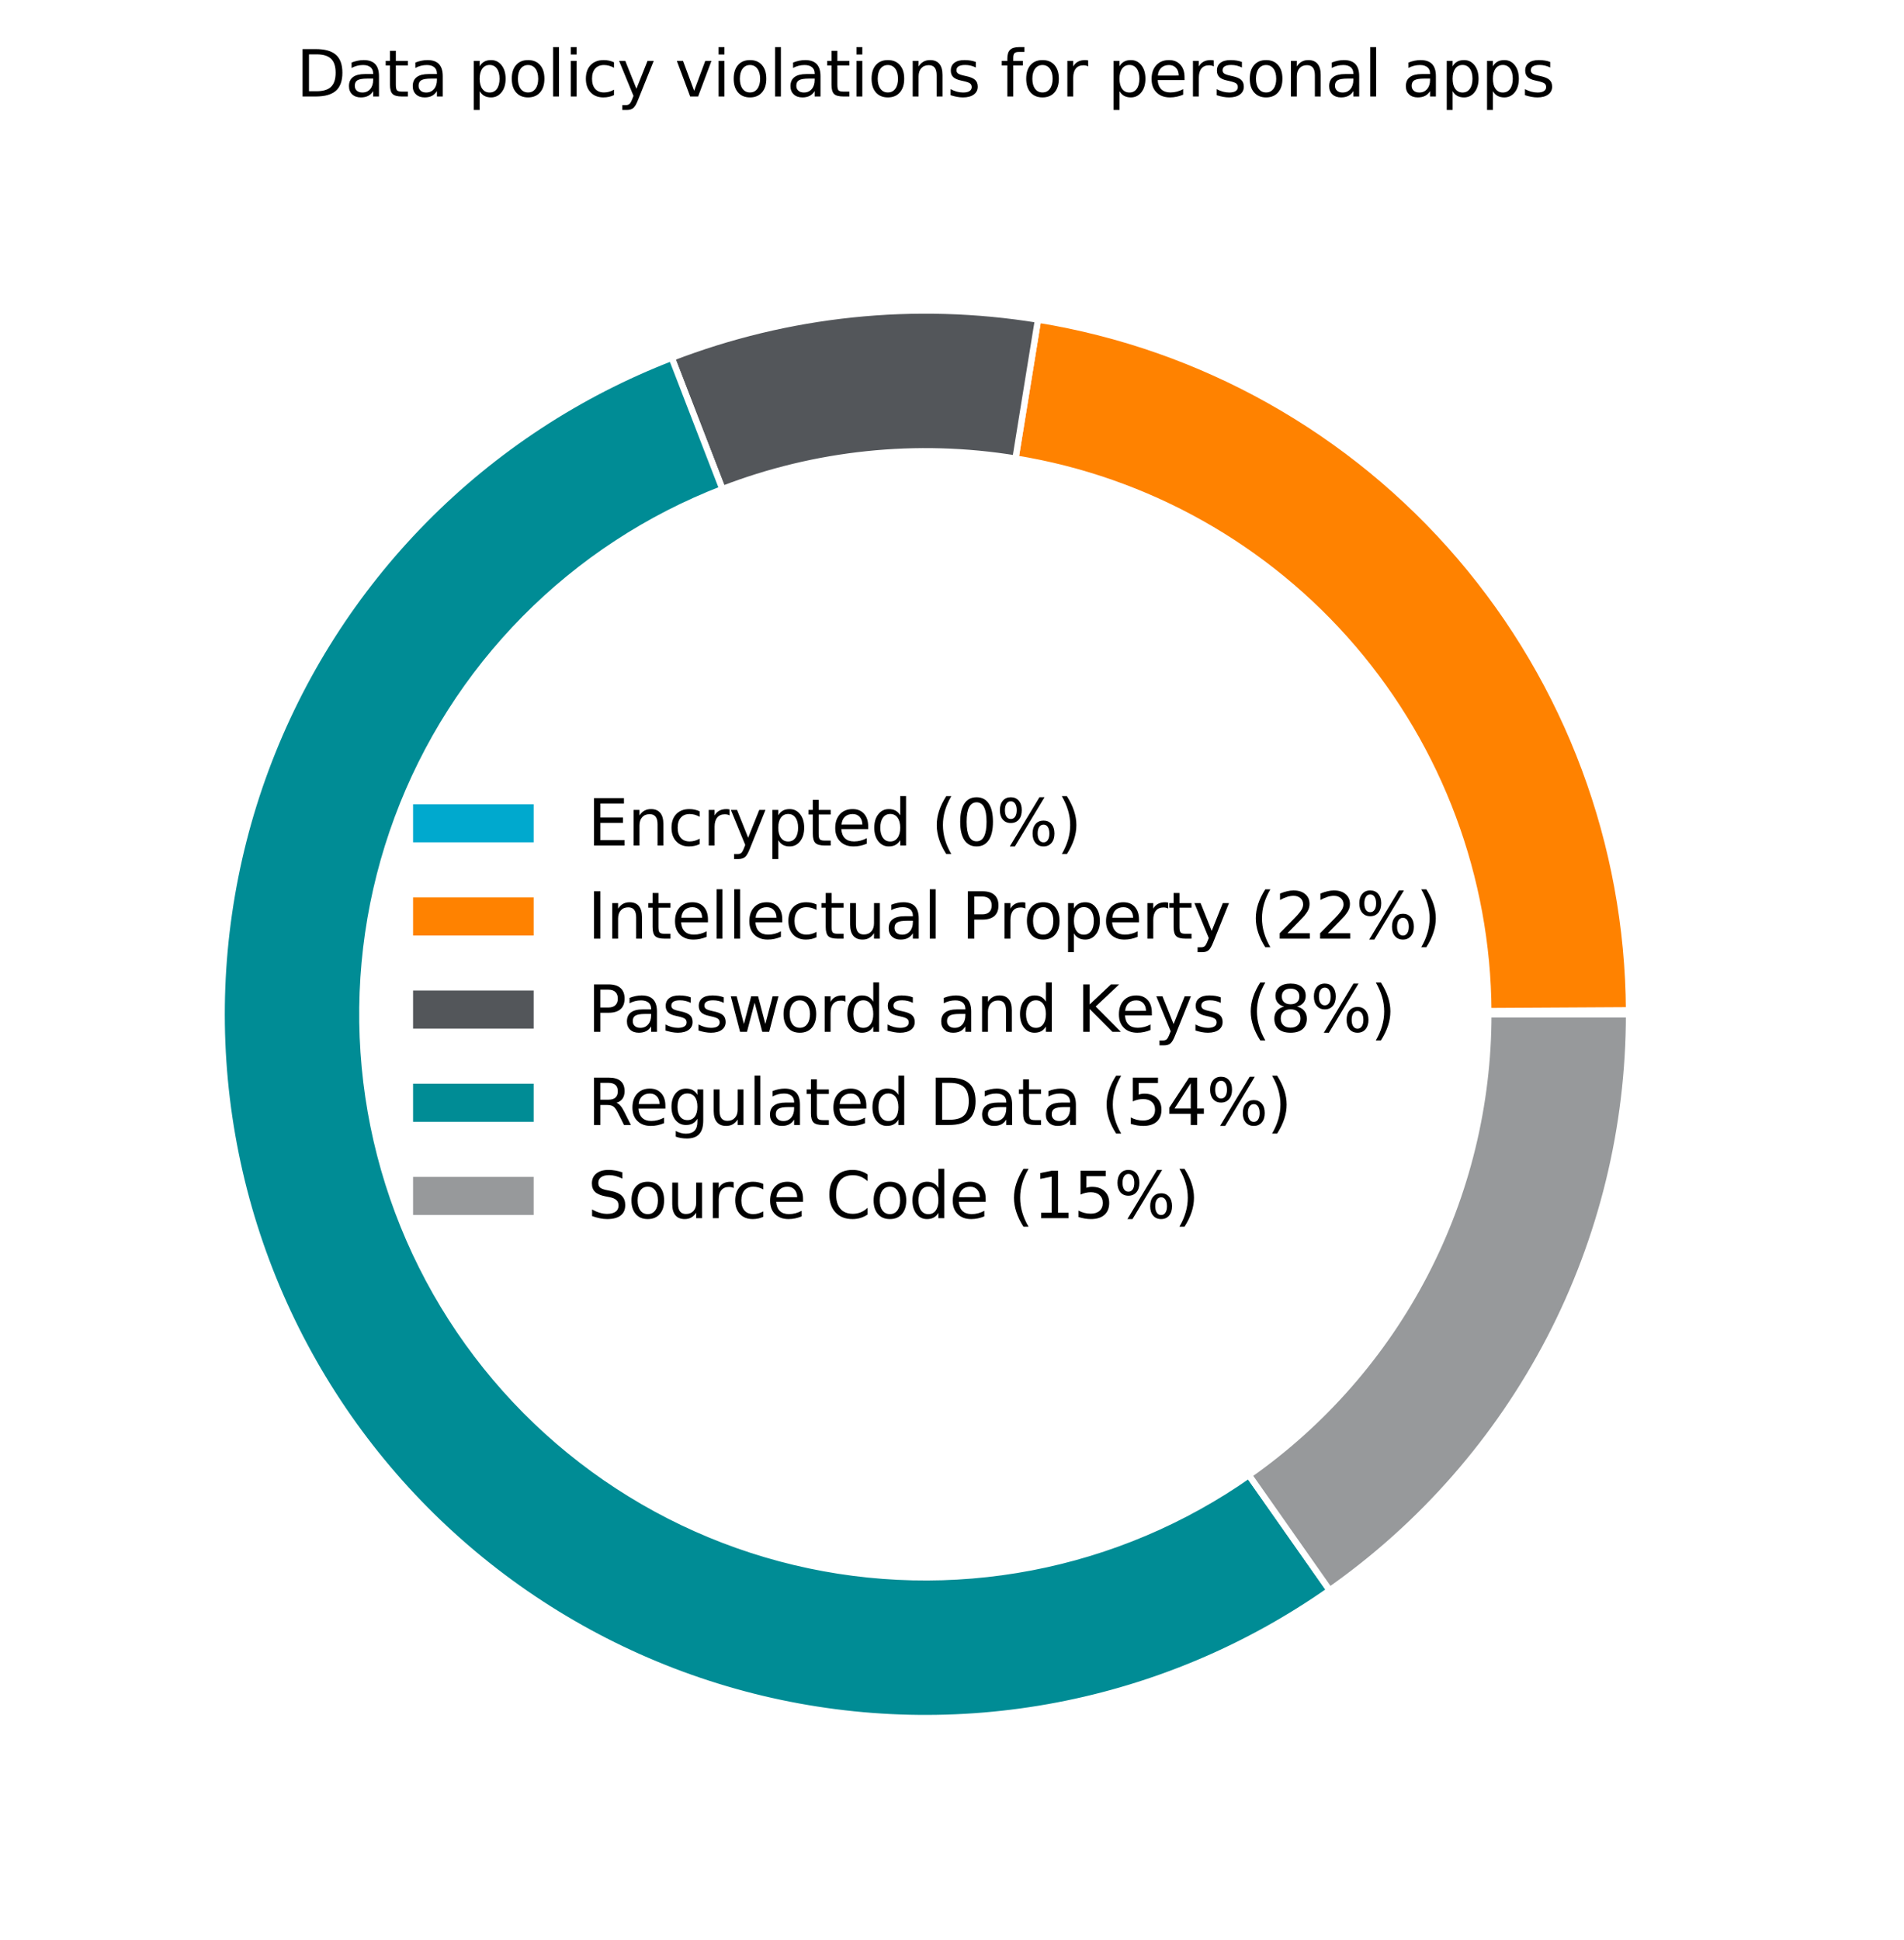 <?xml version="1.0" encoding="utf-8" standalone="no"?>
<!DOCTYPE svg PUBLIC "-//W3C//DTD SVG 1.1//EN"
  "http://www.w3.org/Graphics/SVG/1.1/DTD/svg11.dtd">
<svg xmlns:xlink="http://www.w3.org/1999/xlink" width="300pt" height="305.6pt" viewBox="0 0 300 305.6" xmlns="http://www.w3.org/2000/svg" version="1.1">
 <defs>
  <style type="text/css">*{stroke-linejoin: round; stroke-linecap: butt}</style>
 </defs>
 <g id="figure_1">
  <g id="patch_1">
   <path d="M 0 305.6 
L 300 305.6 
L 300 0 
L 0 0 
z
" style="fill: #ffffff"/>
  </g>
  <g id="axes_1">
   <g id="patch_2">
    <path d="M 256.68 159.8 
C 256.68 159.695 256.68 159.59 256.68 159.485 
C 256.679 159.38 256.679 159.275 256.678 159.17 
L 234.503 159.296 
C 234.503 159.38 234.503 159.464 234.504 159.548 
C 234.504 159.632 234.504 159.716 234.504 159.8 
z
" style="fill: #00a9ce; stroke: #ffffff; stroke-linejoin: miter"/>
   </g>
   <g id="patch_3">
    <path d="M 256.678 159.17 
C 256.529 132.955 247.088 107.625 230.044 87.707 
C 213 67.79 189.432 54.549 163.556 50.351 
L 160.005 72.241 
C 180.706 75.599 199.56 86.192 213.195 102.126 
C 226.831 118.06 234.383 138.324 234.503 159.296 
z
" style="fill: #ff8200; stroke: #ffffff; stroke-linejoin: miter"/>
   </g>
   <g id="patch_4">
    <path d="M 163.556 50.351 
C 153.882 48.782 144.043 48.502 134.296 49.518 
C 124.55 50.535 114.98 52.839 105.839 56.371 
L 113.831 77.057 
C 121.144 74.232 128.8 72.388 136.597 71.575 
C 144.395 70.761 152.266 70.985 160.005 72.241 
z
" style="fill: #53565a; stroke: #ffffff; stroke-linejoin: miter"/>
   </g>
   <g id="patch_5">
    <path d="M 105.839 56.371 
C 91.197 62.028 77.922 70.731 66.894 81.902 
C 55.866 93.072 47.335 106.458 41.866 121.172 
C 36.398 135.885 34.115 151.594 35.171 167.256 
C 36.226 182.917 40.596 198.177 47.989 212.024 
C 55.382 225.871 65.632 237.991 78.059 247.581 
C 90.486 257.171 104.809 264.014 120.078 267.655 
C 135.347 271.297 151.216 271.655 166.634 268.705 
C 182.051 265.756 196.668 259.566 209.514 250.546 
L 196.772 232.397 
C 186.494 239.613 174.801 244.565 162.467 246.924 
C 150.133 249.284 137.437 248.997 125.222 246.084 
C 113.007 243.171 101.549 237.697 91.607 230.025 
C 81.666 222.353 73.466 212.657 67.551 201.579 
C 61.637 190.502 58.141 178.294 57.297 165.764 
C 56.452 153.235 58.278 140.668 62.653 128.897 
C 67.028 117.127 73.853 106.418 82.675 97.481 
C 91.497 88.545 102.117 81.583 113.831 77.057 
z
" style="fill: #008c95; stroke: #ffffff; stroke-linejoin: miter"/>
   </g>
   <g id="patch_6">
    <path d="M 209.514 250.546 
C 224.082 240.318 235.975 226.73 244.185 210.936 
C 252.394 195.141 256.68 177.6 256.68 159.8 
L 234.504 159.8 
C 234.504 174.04 231.075 188.073 224.508 200.709 
C 217.94 213.344 208.426 224.214 196.772 232.397 
z
" style="fill: #97999b; stroke: #ffffff; stroke-linejoin: miter"/>
   </g>
   <g id="matplotlib.axis_1"/>
   <g id="matplotlib.axis_2"/>
   <g id="text_1">
    <!-- Data policy violations for personal apps -->
    <g transform="translate(46.669 15.2) scale(0.1 -0.1)">
     <defs>
      <path id="DejaVuSans-44" d="M 1259 4147 
L 1259 519 
L 2022 519 
Q 2988 519 3436 956 
Q 3884 1394 3884 2338 
Q 3884 3275 3436 3711 
Q 2988 4147 2022 4147 
L 1259 4147 
z
M 628 4666 
L 1925 4666 
Q 3281 4666 3915 4102 
Q 4550 3538 4550 2338 
Q 4550 1131 3912 565 
Q 3275 0 1925 0 
L 628 0 
L 628 4666 
z
" transform="scale(0.016)"/>
      <path id="DejaVuSans-61" d="M 2194 1759 
Q 1497 1759 1228 1600 
Q 959 1441 959 1056 
Q 959 750 1161 570 
Q 1363 391 1709 391 
Q 2188 391 2477 730 
Q 2766 1069 2766 1631 
L 2766 1759 
L 2194 1759 
z
M 3341 1997 
L 3341 0 
L 2766 0 
L 2766 531 
Q 2569 213 2275 61 
Q 1981 -91 1556 -91 
Q 1019 -91 701 211 
Q 384 513 384 1019 
Q 384 1609 779 1909 
Q 1175 2209 1959 2209 
L 2766 2209 
L 2766 2266 
Q 2766 2663 2505 2880 
Q 2244 3097 1772 3097 
Q 1472 3097 1187 3025 
Q 903 2953 641 2809 
L 641 3341 
Q 956 3463 1253 3523 
Q 1550 3584 1831 3584 
Q 2591 3584 2966 3190 
Q 3341 2797 3341 1997 
z
" transform="scale(0.016)"/>
      <path id="DejaVuSans-74" d="M 1172 4494 
L 1172 3500 
L 2356 3500 
L 2356 3053 
L 1172 3053 
L 1172 1153 
Q 1172 725 1289 603 
Q 1406 481 1766 481 
L 2356 481 
L 2356 0 
L 1766 0 
Q 1100 0 847 248 
Q 594 497 594 1153 
L 594 3053 
L 172 3053 
L 172 3500 
L 594 3500 
L 594 4494 
L 1172 4494 
z
" transform="scale(0.016)"/>
      <path id="DejaVuSans-20" transform="scale(0.016)"/>
      <path id="DejaVuSans-70" d="M 1159 525 
L 1159 -1331 
L 581 -1331 
L 581 3500 
L 1159 3500 
L 1159 2969 
Q 1341 3281 1617 3432 
Q 1894 3584 2278 3584 
Q 2916 3584 3314 3078 
Q 3713 2572 3713 1747 
Q 3713 922 3314 415 
Q 2916 -91 2278 -91 
Q 1894 -91 1617 61 
Q 1341 213 1159 525 
z
M 3116 1747 
Q 3116 2381 2855 2742 
Q 2594 3103 2138 3103 
Q 1681 3103 1420 2742 
Q 1159 2381 1159 1747 
Q 1159 1113 1420 752 
Q 1681 391 2138 391 
Q 2594 391 2855 752 
Q 3116 1113 3116 1747 
z
" transform="scale(0.016)"/>
      <path id="DejaVuSans-6f" d="M 1959 3097 
Q 1497 3097 1228 2736 
Q 959 2375 959 1747 
Q 959 1119 1226 758 
Q 1494 397 1959 397 
Q 2419 397 2687 759 
Q 2956 1122 2956 1747 
Q 2956 2369 2687 2733 
Q 2419 3097 1959 3097 
z
M 1959 3584 
Q 2709 3584 3137 3096 
Q 3566 2609 3566 1747 
Q 3566 888 3137 398 
Q 2709 -91 1959 -91 
Q 1206 -91 779 398 
Q 353 888 353 1747 
Q 353 2609 779 3096 
Q 1206 3584 1959 3584 
z
" transform="scale(0.016)"/>
      <path id="DejaVuSans-6c" d="M 603 4863 
L 1178 4863 
L 1178 0 
L 603 0 
L 603 4863 
z
" transform="scale(0.016)"/>
      <path id="DejaVuSans-69" d="M 603 3500 
L 1178 3500 
L 1178 0 
L 603 0 
L 603 3500 
z
M 603 4863 
L 1178 4863 
L 1178 4134 
L 603 4134 
L 603 4863 
z
" transform="scale(0.016)"/>
      <path id="DejaVuSans-63" d="M 3122 3366 
L 3122 2828 
Q 2878 2963 2633 3030 
Q 2388 3097 2138 3097 
Q 1578 3097 1268 2742 
Q 959 2388 959 1747 
Q 959 1106 1268 751 
Q 1578 397 2138 397 
Q 2388 397 2633 464 
Q 2878 531 3122 666 
L 3122 134 
Q 2881 22 2623 -34 
Q 2366 -91 2075 -91 
Q 1284 -91 818 406 
Q 353 903 353 1747 
Q 353 2603 823 3093 
Q 1294 3584 2113 3584 
Q 2378 3584 2631 3529 
Q 2884 3475 3122 3366 
z
" transform="scale(0.016)"/>
      <path id="DejaVuSans-79" d="M 2059 -325 
Q 1816 -950 1584 -1140 
Q 1353 -1331 966 -1331 
L 506 -1331 
L 506 -850 
L 844 -850 
Q 1081 -850 1212 -737 
Q 1344 -625 1503 -206 
L 1606 56 
L 191 3500 
L 800 3500 
L 1894 763 
L 2988 3500 
L 3597 3500 
L 2059 -325 
z
" transform="scale(0.016)"/>
      <path id="DejaVuSans-76" d="M 191 3500 
L 800 3500 
L 1894 563 
L 2988 3500 
L 3597 3500 
L 2284 0 
L 1503 0 
L 191 3500 
z
" transform="scale(0.016)"/>
      <path id="DejaVuSans-6e" d="M 3513 2113 
L 3513 0 
L 2938 0 
L 2938 2094 
Q 2938 2591 2744 2837 
Q 2550 3084 2163 3084 
Q 1697 3084 1428 2787 
Q 1159 2491 1159 1978 
L 1159 0 
L 581 0 
L 581 3500 
L 1159 3500 
L 1159 2956 
Q 1366 3272 1645 3428 
Q 1925 3584 2291 3584 
Q 2894 3584 3203 3211 
Q 3513 2838 3513 2113 
z
" transform="scale(0.016)"/>
      <path id="DejaVuSans-73" d="M 2834 3397 
L 2834 2853 
Q 2591 2978 2328 3040 
Q 2066 3103 1784 3103 
Q 1356 3103 1142 2972 
Q 928 2841 928 2578 
Q 928 2378 1081 2264 
Q 1234 2150 1697 2047 
L 1894 2003 
Q 2506 1872 2764 1633 
Q 3022 1394 3022 966 
Q 3022 478 2636 193 
Q 2250 -91 1575 -91 
Q 1294 -91 989 -36 
Q 684 19 347 128 
L 347 722 
Q 666 556 975 473 
Q 1284 391 1588 391 
Q 1994 391 2212 530 
Q 2431 669 2431 922 
Q 2431 1156 2273 1281 
Q 2116 1406 1581 1522 
L 1381 1569 
Q 847 1681 609 1914 
Q 372 2147 372 2553 
Q 372 3047 722 3315 
Q 1072 3584 1716 3584 
Q 2034 3584 2315 3537 
Q 2597 3491 2834 3397 
z
" transform="scale(0.016)"/>
      <path id="DejaVuSans-66" d="M 2375 4863 
L 2375 4384 
L 1825 4384 
Q 1516 4384 1395 4259 
Q 1275 4134 1275 3809 
L 1275 3500 
L 2222 3500 
L 2222 3053 
L 1275 3053 
L 1275 0 
L 697 0 
L 697 3053 
L 147 3053 
L 147 3500 
L 697 3500 
L 697 3744 
Q 697 4328 969 4595 
Q 1241 4863 1831 4863 
L 2375 4863 
z
" transform="scale(0.016)"/>
      <path id="DejaVuSans-72" d="M 2631 2963 
Q 2534 3019 2420 3045 
Q 2306 3072 2169 3072 
Q 1681 3072 1420 2755 
Q 1159 2438 1159 1844 
L 1159 0 
L 581 0 
L 581 3500 
L 1159 3500 
L 1159 2956 
Q 1341 3275 1631 3429 
Q 1922 3584 2338 3584 
Q 2397 3584 2469 3576 
Q 2541 3569 2628 3553 
L 2631 2963 
z
" transform="scale(0.016)"/>
      <path id="DejaVuSans-65" d="M 3597 1894 
L 3597 1613 
L 953 1613 
Q 991 1019 1311 708 
Q 1631 397 2203 397 
Q 2534 397 2845 478 
Q 3156 559 3463 722 
L 3463 178 
Q 3153 47 2828 -22 
Q 2503 -91 2169 -91 
Q 1331 -91 842 396 
Q 353 884 353 1716 
Q 353 2575 817 3079 
Q 1281 3584 2069 3584 
Q 2775 3584 3186 3129 
Q 3597 2675 3597 1894 
z
M 3022 2063 
Q 3016 2534 2758 2815 
Q 2500 3097 2075 3097 
Q 1594 3097 1305 2825 
Q 1016 2553 972 2059 
L 3022 2063 
z
" transform="scale(0.016)"/>
     </defs>
     <use xlink:href="#DejaVuSans-44"/>
     <use xlink:href="#DejaVuSans-61" transform="translate(77.002 0)"/>
     <use xlink:href="#DejaVuSans-74" transform="translate(138.281 0)"/>
     <use xlink:href="#DejaVuSans-61" transform="translate(177.49 0)"/>
     <use xlink:href="#DejaVuSans-20" transform="translate(238.77 0)"/>
     <use xlink:href="#DejaVuSans-70" transform="translate(270.557 0)"/>
     <use xlink:href="#DejaVuSans-6f" transform="translate(334.033 0)"/>
     <use xlink:href="#DejaVuSans-6c" transform="translate(395.215 0)"/>
     <use xlink:href="#DejaVuSans-69" transform="translate(422.998 0)"/>
     <use xlink:href="#DejaVuSans-63" transform="translate(450.781 0)"/>
     <use xlink:href="#DejaVuSans-79" transform="translate(505.762 0)"/>
     <use xlink:href="#DejaVuSans-20" transform="translate(564.941 0)"/>
     <use xlink:href="#DejaVuSans-76" transform="translate(596.729 0)"/>
     <use xlink:href="#DejaVuSans-69" transform="translate(655.908 0)"/>
     <use xlink:href="#DejaVuSans-6f" transform="translate(683.691 0)"/>
     <use xlink:href="#DejaVuSans-6c" transform="translate(744.873 0)"/>
     <use xlink:href="#DejaVuSans-61" transform="translate(772.656 0)"/>
     <use xlink:href="#DejaVuSans-74" transform="translate(833.936 0)"/>
     <use xlink:href="#DejaVuSans-69" transform="translate(873.145 0)"/>
     <use xlink:href="#DejaVuSans-6f" transform="translate(900.928 0)"/>
     <use xlink:href="#DejaVuSans-6e" transform="translate(962.109 0)"/>
     <use xlink:href="#DejaVuSans-73" transform="translate(1025.488 0)"/>
     <use xlink:href="#DejaVuSans-20" transform="translate(1077.588 0)"/>
     <use xlink:href="#DejaVuSans-66" transform="translate(1109.375 0)"/>
     <use xlink:href="#DejaVuSans-6f" transform="translate(1144.58 0)"/>
     <use xlink:href="#DejaVuSans-72" transform="translate(1205.762 0)"/>
     <use xlink:href="#DejaVuSans-20" transform="translate(1246.875 0)"/>
     <use xlink:href="#DejaVuSans-70" transform="translate(1278.662 0)"/>
     <use xlink:href="#DejaVuSans-65" transform="translate(1342.139 0)"/>
     <use xlink:href="#DejaVuSans-72" transform="translate(1403.662 0)"/>
     <use xlink:href="#DejaVuSans-73" transform="translate(1444.775 0)"/>
     <use xlink:href="#DejaVuSans-6f" transform="translate(1496.875 0)"/>
     <use xlink:href="#DejaVuSans-6e" transform="translate(1558.057 0)"/>
     <use xlink:href="#DejaVuSans-61" transform="translate(1621.436 0)"/>
     <use xlink:href="#DejaVuSans-6c" transform="translate(1682.715 0)"/>
     <use xlink:href="#DejaVuSans-20" transform="translate(1710.498 0)"/>
     <use xlink:href="#DejaVuSans-61" transform="translate(1742.285 0)"/>
     <use xlink:href="#DejaVuSans-70" transform="translate(1803.564 0)"/>
     <use xlink:href="#DejaVuSans-70" transform="translate(1867.041 0)"/>
     <use xlink:href="#DejaVuSans-73" transform="translate(1930.518 0)"/>
    </g>
   </g>
   <g id="legend_1">
    <g id="patch_7">
     <path d="M 64.585 133.203 
L 84.585 133.203 
L 84.585 126.203 
L 64.585 126.203 
z
" style="fill: #00a9ce; stroke: #ffffff; stroke-linejoin: miter"/>
    </g>
    <g id="text_2">
     <!-- Encrypted (0%) -->
     <g transform="translate(92.585 133.203) scale(0.1 -0.1)">
      <defs>
       <path id="DejaVuSans-45" d="M 628 4666 
L 3578 4666 
L 3578 4134 
L 1259 4134 
L 1259 2753 
L 3481 2753 
L 3481 2222 
L 1259 2222 
L 1259 531 
L 3634 531 
L 3634 0 
L 628 0 
L 628 4666 
z
" transform="scale(0.016)"/>
       <path id="DejaVuSans-64" d="M 2906 2969 
L 2906 4863 
L 3481 4863 
L 3481 0 
L 2906 0 
L 2906 525 
Q 2725 213 2448 61 
Q 2172 -91 1784 -91 
Q 1150 -91 751 415 
Q 353 922 353 1747 
Q 353 2572 751 3078 
Q 1150 3584 1784 3584 
Q 2172 3584 2448 3432 
Q 2725 3281 2906 2969 
z
M 947 1747 
Q 947 1113 1208 752 
Q 1469 391 1925 391 
Q 2381 391 2643 752 
Q 2906 1113 2906 1747 
Q 2906 2381 2643 2742 
Q 2381 3103 1925 3103 
Q 1469 3103 1208 2742 
Q 947 2381 947 1747 
z
" transform="scale(0.016)"/>
       <path id="DejaVuSans-28" d="M 1984 4856 
Q 1566 4138 1362 3434 
Q 1159 2731 1159 2009 
Q 1159 1288 1364 580 
Q 1569 -128 1984 -844 
L 1484 -844 
Q 1016 -109 783 600 
Q 550 1309 550 2009 
Q 550 2706 781 3412 
Q 1013 4119 1484 4856 
L 1984 4856 
z
" transform="scale(0.016)"/>
       <path id="DejaVuSans-30" d="M 2034 4250 
Q 1547 4250 1301 3770 
Q 1056 3291 1056 2328 
Q 1056 1369 1301 889 
Q 1547 409 2034 409 
Q 2525 409 2770 889 
Q 3016 1369 3016 2328 
Q 3016 3291 2770 3770 
Q 2525 4250 2034 4250 
z
M 2034 4750 
Q 2819 4750 3233 4129 
Q 3647 3509 3647 2328 
Q 3647 1150 3233 529 
Q 2819 -91 2034 -91 
Q 1250 -91 836 529 
Q 422 1150 422 2328 
Q 422 3509 836 4129 
Q 1250 4750 2034 4750 
z
" transform="scale(0.016)"/>
       <path id="DejaVuSans-25" d="M 4653 2053 
Q 4381 2053 4226 1822 
Q 4072 1591 4072 1178 
Q 4072 772 4226 539 
Q 4381 306 4653 306 
Q 4919 306 5073 539 
Q 5228 772 5228 1178 
Q 5228 1588 5073 1820 
Q 4919 2053 4653 2053 
z
M 4653 2450 
Q 5147 2450 5437 2106 
Q 5728 1763 5728 1178 
Q 5728 594 5436 251 
Q 5144 -91 4653 -91 
Q 4153 -91 3862 251 
Q 3572 594 3572 1178 
Q 3572 1766 3864 2108 
Q 4156 2450 4653 2450 
z
M 1428 4353 
Q 1159 4353 1004 4120 
Q 850 3888 850 3481 
Q 850 3069 1003 2837 
Q 1156 2606 1428 2606 
Q 1700 2606 1854 2837 
Q 2009 3069 2009 3481 
Q 2009 3884 1853 4118 
Q 1697 4353 1428 4353 
z
M 4250 4750 
L 4750 4750 
L 1831 -91 
L 1331 -91 
L 4250 4750 
z
M 1428 4750 
Q 1922 4750 2215 4408 
Q 2509 4066 2509 3481 
Q 2509 2891 2217 2550 
Q 1925 2209 1428 2209 
Q 931 2209 642 2551 
Q 353 2894 353 3481 
Q 353 4063 643 4406 
Q 934 4750 1428 4750 
z
" transform="scale(0.016)"/>
       <path id="DejaVuSans-29" d="M 513 4856 
L 1013 4856 
Q 1481 4119 1714 3412 
Q 1947 2706 1947 2009 
Q 1947 1309 1714 600 
Q 1481 -109 1013 -844 
L 513 -844 
Q 928 -128 1133 580 
Q 1338 1288 1338 2009 
Q 1338 2731 1133 3434 
Q 928 4138 513 4856 
z
" transform="scale(0.016)"/>
      </defs>
      <use xlink:href="#DejaVuSans-45"/>
      <use xlink:href="#DejaVuSans-6e" transform="translate(63.184 0)"/>
      <use xlink:href="#DejaVuSans-63" transform="translate(126.562 0)"/>
      <use xlink:href="#DejaVuSans-72" transform="translate(181.543 0)"/>
      <use xlink:href="#DejaVuSans-79" transform="translate(222.656 0)"/>
      <use xlink:href="#DejaVuSans-70" transform="translate(281.836 0)"/>
      <use xlink:href="#DejaVuSans-74" transform="translate(345.312 0)"/>
      <use xlink:href="#DejaVuSans-65" transform="translate(384.521 0)"/>
      <use xlink:href="#DejaVuSans-64" transform="translate(446.045 0)"/>
      <use xlink:href="#DejaVuSans-20" transform="translate(509.521 0)"/>
      <use xlink:href="#DejaVuSans-28" transform="translate(541.309 0)"/>
      <use xlink:href="#DejaVuSans-30" transform="translate(580.322 0)"/>
      <use xlink:href="#DejaVuSans-25" transform="translate(643.945 0)"/>
      <use xlink:href="#DejaVuSans-29" transform="translate(738.965 0)"/>
     </g>
    </g>
    <g id="patch_8">
     <path d="M 64.585 147.881 
L 84.585 147.881 
L 84.585 140.881 
L 64.585 140.881 
z
" style="fill: #ff8200; stroke: #ffffff; stroke-linejoin: miter"/>
    </g>
    <g id="text_3">
     <!-- Intellectual Property (22%) -->
     <g transform="translate(92.585 147.881) scale(0.1 -0.1)">
      <defs>
       <path id="DejaVuSans-49" d="M 628 4666 
L 1259 4666 
L 1259 0 
L 628 0 
L 628 4666 
z
" transform="scale(0.016)"/>
       <path id="DejaVuSans-75" d="M 544 1381 
L 544 3500 
L 1119 3500 
L 1119 1403 
Q 1119 906 1312 657 
Q 1506 409 1894 409 
Q 2359 409 2629 706 
Q 2900 1003 2900 1516 
L 2900 3500 
L 3475 3500 
L 3475 0 
L 2900 0 
L 2900 538 
Q 2691 219 2414 64 
Q 2138 -91 1772 -91 
Q 1169 -91 856 284 
Q 544 659 544 1381 
z
M 1991 3584 
L 1991 3584 
z
" transform="scale(0.016)"/>
       <path id="DejaVuSans-50" d="M 1259 4147 
L 1259 2394 
L 2053 2394 
Q 2494 2394 2734 2622 
Q 2975 2850 2975 3272 
Q 2975 3691 2734 3919 
Q 2494 4147 2053 4147 
L 1259 4147 
z
M 628 4666 
L 2053 4666 
Q 2838 4666 3239 4311 
Q 3641 3956 3641 3272 
Q 3641 2581 3239 2228 
Q 2838 1875 2053 1875 
L 1259 1875 
L 1259 0 
L 628 0 
L 628 4666 
z
" transform="scale(0.016)"/>
       <path id="DejaVuSans-32" d="M 1228 531 
L 3431 531 
L 3431 0 
L 469 0 
L 469 531 
Q 828 903 1448 1529 
Q 2069 2156 2228 2338 
Q 2531 2678 2651 2914 
Q 2772 3150 2772 3378 
Q 2772 3750 2511 3984 
Q 2250 4219 1831 4219 
Q 1534 4219 1204 4116 
Q 875 4013 500 3803 
L 500 4441 
Q 881 4594 1212 4672 
Q 1544 4750 1819 4750 
Q 2544 4750 2975 4387 
Q 3406 4025 3406 3419 
Q 3406 3131 3298 2873 
Q 3191 2616 2906 2266 
Q 2828 2175 2409 1742 
Q 1991 1309 1228 531 
z
" transform="scale(0.016)"/>
      </defs>
      <use xlink:href="#DejaVuSans-49"/>
      <use xlink:href="#DejaVuSans-6e" transform="translate(29.492 0)"/>
      <use xlink:href="#DejaVuSans-74" transform="translate(92.871 0)"/>
      <use xlink:href="#DejaVuSans-65" transform="translate(132.08 0)"/>
      <use xlink:href="#DejaVuSans-6c" transform="translate(193.604 0)"/>
      <use xlink:href="#DejaVuSans-6c" transform="translate(221.387 0)"/>
      <use xlink:href="#DejaVuSans-65" transform="translate(249.17 0)"/>
      <use xlink:href="#DejaVuSans-63" transform="translate(310.693 0)"/>
      <use xlink:href="#DejaVuSans-74" transform="translate(365.674 0)"/>
      <use xlink:href="#DejaVuSans-75" transform="translate(404.883 0)"/>
      <use xlink:href="#DejaVuSans-61" transform="translate(468.262 0)"/>
      <use xlink:href="#DejaVuSans-6c" transform="translate(529.541 0)"/>
      <use xlink:href="#DejaVuSans-20" transform="translate(557.324 0)"/>
      <use xlink:href="#DejaVuSans-50" transform="translate(589.111 0)"/>
      <use xlink:href="#DejaVuSans-72" transform="translate(647.664 0)"/>
      <use xlink:href="#DejaVuSans-6f" transform="translate(686.527 0)"/>
      <use xlink:href="#DejaVuSans-70" transform="translate(747.709 0)"/>
      <use xlink:href="#DejaVuSans-65" transform="translate(811.186 0)"/>
      <use xlink:href="#DejaVuSans-72" transform="translate(872.709 0)"/>
      <use xlink:href="#DejaVuSans-74" transform="translate(913.822 0)"/>
      <use xlink:href="#DejaVuSans-79" transform="translate(953.031 0)"/>
      <use xlink:href="#DejaVuSans-20" transform="translate(1012.211 0)"/>
      <use xlink:href="#DejaVuSans-28" transform="translate(1043.998 0)"/>
      <use xlink:href="#DejaVuSans-32" transform="translate(1083.012 0)"/>
      <use xlink:href="#DejaVuSans-32" transform="translate(1146.635 0)"/>
      <use xlink:href="#DejaVuSans-25" transform="translate(1210.258 0)"/>
      <use xlink:href="#DejaVuSans-29" transform="translate(1305.277 0)"/>
     </g>
    </g>
    <g id="patch_9">
     <path d="M 64.585 162.559 
L 84.585 162.559 
L 84.585 155.559 
L 64.585 155.559 
z
" style="fill: #53565a; stroke: #ffffff; stroke-linejoin: miter"/>
    </g>
    <g id="text_4">
     <!-- Passwords and Keys (8%) -->
     <g transform="translate(92.585 162.559) scale(0.1 -0.1)">
      <defs>
       <path id="DejaVuSans-77" d="M 269 3500 
L 844 3500 
L 1563 769 
L 2278 3500 
L 2956 3500 
L 3675 769 
L 4391 3500 
L 4966 3500 
L 4050 0 
L 3372 0 
L 2619 2869 
L 1863 0 
L 1184 0 
L 269 3500 
z
" transform="scale(0.016)"/>
       <path id="DejaVuSans-4b" d="M 628 4666 
L 1259 4666 
L 1259 2694 
L 3353 4666 
L 4166 4666 
L 1850 2491 
L 4331 0 
L 3500 0 
L 1259 2247 
L 1259 0 
L 628 0 
L 628 4666 
z
" transform="scale(0.016)"/>
       <path id="DejaVuSans-38" d="M 2034 2216 
Q 1584 2216 1326 1975 
Q 1069 1734 1069 1313 
Q 1069 891 1326 650 
Q 1584 409 2034 409 
Q 2484 409 2743 651 
Q 3003 894 3003 1313 
Q 3003 1734 2745 1975 
Q 2488 2216 2034 2216 
z
M 1403 2484 
Q 997 2584 770 2862 
Q 544 3141 544 3541 
Q 544 4100 942 4425 
Q 1341 4750 2034 4750 
Q 2731 4750 3128 4425 
Q 3525 4100 3525 3541 
Q 3525 3141 3298 2862 
Q 3072 2584 2669 2484 
Q 3125 2378 3379 2068 
Q 3634 1759 3634 1313 
Q 3634 634 3220 271 
Q 2806 -91 2034 -91 
Q 1263 -91 848 271 
Q 434 634 434 1313 
Q 434 1759 690 2068 
Q 947 2378 1403 2484 
z
M 1172 3481 
Q 1172 3119 1398 2916 
Q 1625 2713 2034 2713 
Q 2441 2713 2670 2916 
Q 2900 3119 2900 3481 
Q 2900 3844 2670 4047 
Q 2441 4250 2034 4250 
Q 1625 4250 1398 4047 
Q 1172 3844 1172 3481 
z
" transform="scale(0.016)"/>
      </defs>
      <use xlink:href="#DejaVuSans-50"/>
      <use xlink:href="#DejaVuSans-61" transform="translate(55.803 0)"/>
      <use xlink:href="#DejaVuSans-73" transform="translate(117.082 0)"/>
      <use xlink:href="#DejaVuSans-73" transform="translate(169.182 0)"/>
      <use xlink:href="#DejaVuSans-77" transform="translate(221.281 0)"/>
      <use xlink:href="#DejaVuSans-6f" transform="translate(303.068 0)"/>
      <use xlink:href="#DejaVuSans-72" transform="translate(364.25 0)"/>
      <use xlink:href="#DejaVuSans-64" transform="translate(403.613 0)"/>
      <use xlink:href="#DejaVuSans-73" transform="translate(467.09 0)"/>
      <use xlink:href="#DejaVuSans-20" transform="translate(519.189 0)"/>
      <use xlink:href="#DejaVuSans-61" transform="translate(550.977 0)"/>
      <use xlink:href="#DejaVuSans-6e" transform="translate(612.256 0)"/>
      <use xlink:href="#DejaVuSans-64" transform="translate(675.635 0)"/>
      <use xlink:href="#DejaVuSans-20" transform="translate(739.111 0)"/>
      <use xlink:href="#DejaVuSans-4b" transform="translate(770.898 0)"/>
      <use xlink:href="#DejaVuSans-65" transform="translate(831.475 0)"/>
      <use xlink:href="#DejaVuSans-79" transform="translate(892.998 0)"/>
      <use xlink:href="#DejaVuSans-73" transform="translate(952.178 0)"/>
      <use xlink:href="#DejaVuSans-20" transform="translate(1004.277 0)"/>
      <use xlink:href="#DejaVuSans-28" transform="translate(1036.064 0)"/>
      <use xlink:href="#DejaVuSans-38" transform="translate(1075.078 0)"/>
      <use xlink:href="#DejaVuSans-25" transform="translate(1138.701 0)"/>
      <use xlink:href="#DejaVuSans-29" transform="translate(1233.721 0)"/>
     </g>
    </g>
    <g id="patch_10">
     <path d="M 64.585 177.238 
L 84.585 177.238 
L 84.585 170.238 
L 64.585 170.238 
z
" style="fill: #008c95; stroke: #ffffff; stroke-linejoin: miter"/>
    </g>
    <g id="text_5">
     <!-- Regulated Data (54%) -->
     <g transform="translate(92.585 177.238) scale(0.1 -0.1)">
      <defs>
       <path id="DejaVuSans-52" d="M 2841 2188 
Q 3044 2119 3236 1894 
Q 3428 1669 3622 1275 
L 4263 0 
L 3584 0 
L 2988 1197 
Q 2756 1666 2539 1819 
Q 2322 1972 1947 1972 
L 1259 1972 
L 1259 0 
L 628 0 
L 628 4666 
L 2053 4666 
Q 2853 4666 3247 4331 
Q 3641 3997 3641 3322 
Q 3641 2881 3436 2590 
Q 3231 2300 2841 2188 
z
M 1259 4147 
L 1259 2491 
L 2053 2491 
Q 2509 2491 2742 2702 
Q 2975 2913 2975 3322 
Q 2975 3731 2742 3939 
Q 2509 4147 2053 4147 
L 1259 4147 
z
" transform="scale(0.016)"/>
       <path id="DejaVuSans-67" d="M 2906 1791 
Q 2906 2416 2648 2759 
Q 2391 3103 1925 3103 
Q 1463 3103 1205 2759 
Q 947 2416 947 1791 
Q 947 1169 1205 825 
Q 1463 481 1925 481 
Q 2391 481 2648 825 
Q 2906 1169 2906 1791 
z
M 3481 434 
Q 3481 -459 3084 -895 
Q 2688 -1331 1869 -1331 
Q 1566 -1331 1297 -1286 
Q 1028 -1241 775 -1147 
L 775 -588 
Q 1028 -725 1275 -790 
Q 1522 -856 1778 -856 
Q 2344 -856 2625 -561 
Q 2906 -266 2906 331 
L 2906 616 
Q 2728 306 2450 153 
Q 2172 0 1784 0 
Q 1141 0 747 490 
Q 353 981 353 1791 
Q 353 2603 747 3093 
Q 1141 3584 1784 3584 
Q 2172 3584 2450 3431 
Q 2728 3278 2906 2969 
L 2906 3500 
L 3481 3500 
L 3481 434 
z
" transform="scale(0.016)"/>
       <path id="DejaVuSans-35" d="M 691 4666 
L 3169 4666 
L 3169 4134 
L 1269 4134 
L 1269 2991 
Q 1406 3038 1543 3061 
Q 1681 3084 1819 3084 
Q 2600 3084 3056 2656 
Q 3513 2228 3513 1497 
Q 3513 744 3044 326 
Q 2575 -91 1722 -91 
Q 1428 -91 1123 -41 
Q 819 9 494 109 
L 494 744 
Q 775 591 1075 516 
Q 1375 441 1709 441 
Q 2250 441 2565 725 
Q 2881 1009 2881 1497 
Q 2881 1984 2565 2268 
Q 2250 2553 1709 2553 
Q 1456 2553 1204 2497 
Q 953 2441 691 2322 
L 691 4666 
z
" transform="scale(0.016)"/>
       <path id="DejaVuSans-34" d="M 2419 4116 
L 825 1625 
L 2419 1625 
L 2419 4116 
z
M 2253 4666 
L 3047 4666 
L 3047 1625 
L 3713 1625 
L 3713 1100 
L 3047 1100 
L 3047 0 
L 2419 0 
L 2419 1100 
L 313 1100 
L 313 1709 
L 2253 4666 
z
" transform="scale(0.016)"/>
      </defs>
      <use xlink:href="#DejaVuSans-52"/>
      <use xlink:href="#DejaVuSans-65" transform="translate(64.982 0)"/>
      <use xlink:href="#DejaVuSans-67" transform="translate(126.506 0)"/>
      <use xlink:href="#DejaVuSans-75" transform="translate(189.982 0)"/>
      <use xlink:href="#DejaVuSans-6c" transform="translate(253.361 0)"/>
      <use xlink:href="#DejaVuSans-61" transform="translate(281.145 0)"/>
      <use xlink:href="#DejaVuSans-74" transform="translate(342.424 0)"/>
      <use xlink:href="#DejaVuSans-65" transform="translate(381.633 0)"/>
      <use xlink:href="#DejaVuSans-64" transform="translate(443.156 0)"/>
      <use xlink:href="#DejaVuSans-20" transform="translate(506.633 0)"/>
      <use xlink:href="#DejaVuSans-44" transform="translate(538.42 0)"/>
      <use xlink:href="#DejaVuSans-61" transform="translate(615.422 0)"/>
      <use xlink:href="#DejaVuSans-74" transform="translate(676.701 0)"/>
      <use xlink:href="#DejaVuSans-61" transform="translate(715.91 0)"/>
      <use xlink:href="#DejaVuSans-20" transform="translate(777.189 0)"/>
      <use xlink:href="#DejaVuSans-28" transform="translate(808.977 0)"/>
      <use xlink:href="#DejaVuSans-35" transform="translate(847.99 0)"/>
      <use xlink:href="#DejaVuSans-34" transform="translate(911.613 0)"/>
      <use xlink:href="#DejaVuSans-25" transform="translate(975.236 0)"/>
      <use xlink:href="#DejaVuSans-29" transform="translate(1070.256 0)"/>
     </g>
    </g>
    <g id="patch_11">
     <path d="M 64.585 191.916 
L 84.585 191.916 
L 84.585 184.916 
L 64.585 184.916 
z
" style="fill: #97999b; stroke: #ffffff; stroke-linejoin: miter"/>
    </g>
    <g id="text_6">
     <!-- Source Code (15%) -->
     <g transform="translate(92.585 191.916) scale(0.1 -0.1)">
      <defs>
       <path id="DejaVuSans-53" d="M 3425 4513 
L 3425 3897 
Q 3066 4069 2747 4153 
Q 2428 4238 2131 4238 
Q 1616 4238 1336 4038 
Q 1056 3838 1056 3469 
Q 1056 3159 1242 3001 
Q 1428 2844 1947 2747 
L 2328 2669 
Q 3034 2534 3370 2195 
Q 3706 1856 3706 1288 
Q 3706 609 3251 259 
Q 2797 -91 1919 -91 
Q 1588 -91 1214 -16 
Q 841 59 441 206 
L 441 856 
Q 825 641 1194 531 
Q 1563 422 1919 422 
Q 2459 422 2753 634 
Q 3047 847 3047 1241 
Q 3047 1584 2836 1778 
Q 2625 1972 2144 2069 
L 1759 2144 
Q 1053 2284 737 2584 
Q 422 2884 422 3419 
Q 422 4038 858 4394 
Q 1294 4750 2059 4750 
Q 2388 4750 2728 4690 
Q 3069 4631 3425 4513 
z
" transform="scale(0.016)"/>
       <path id="DejaVuSans-43" d="M 4122 4306 
L 4122 3641 
Q 3803 3938 3442 4084 
Q 3081 4231 2675 4231 
Q 1875 4231 1450 3742 
Q 1025 3253 1025 2328 
Q 1025 1406 1450 917 
Q 1875 428 2675 428 
Q 3081 428 3442 575 
Q 3803 722 4122 1019 
L 4122 359 
Q 3791 134 3420 21 
Q 3050 -91 2638 -91 
Q 1578 -91 968 557 
Q 359 1206 359 2328 
Q 359 3453 968 4101 
Q 1578 4750 2638 4750 
Q 3056 4750 3426 4639 
Q 3797 4528 4122 4306 
z
" transform="scale(0.016)"/>
       <path id="DejaVuSans-31" d="M 794 531 
L 1825 531 
L 1825 4091 
L 703 3866 
L 703 4441 
L 1819 4666 
L 2450 4666 
L 2450 531 
L 3481 531 
L 3481 0 
L 794 0 
L 794 531 
z
" transform="scale(0.016)"/>
      </defs>
      <use xlink:href="#DejaVuSans-53"/>
      <use xlink:href="#DejaVuSans-6f" transform="translate(63.477 0)"/>
      <use xlink:href="#DejaVuSans-75" transform="translate(124.658 0)"/>
      <use xlink:href="#DejaVuSans-72" transform="translate(188.037 0)"/>
      <use xlink:href="#DejaVuSans-63" transform="translate(226.9 0)"/>
      <use xlink:href="#DejaVuSans-65" transform="translate(281.881 0)"/>
      <use xlink:href="#DejaVuSans-20" transform="translate(343.404 0)"/>
      <use xlink:href="#DejaVuSans-43" transform="translate(375.191 0)"/>
      <use xlink:href="#DejaVuSans-6f" transform="translate(445.016 0)"/>
      <use xlink:href="#DejaVuSans-64" transform="translate(506.197 0)"/>
      <use xlink:href="#DejaVuSans-65" transform="translate(569.674 0)"/>
      <use xlink:href="#DejaVuSans-20" transform="translate(631.197 0)"/>
      <use xlink:href="#DejaVuSans-28" transform="translate(662.984 0)"/>
      <use xlink:href="#DejaVuSans-31" transform="translate(701.998 0)"/>
      <use xlink:href="#DejaVuSans-35" transform="translate(765.621 0)"/>
      <use xlink:href="#DejaVuSans-25" transform="translate(829.244 0)"/>
      <use xlink:href="#DejaVuSans-29" transform="translate(924.264 0)"/>
     </g>
    </g>
   </g>
  </g>
 </g>
</svg>
